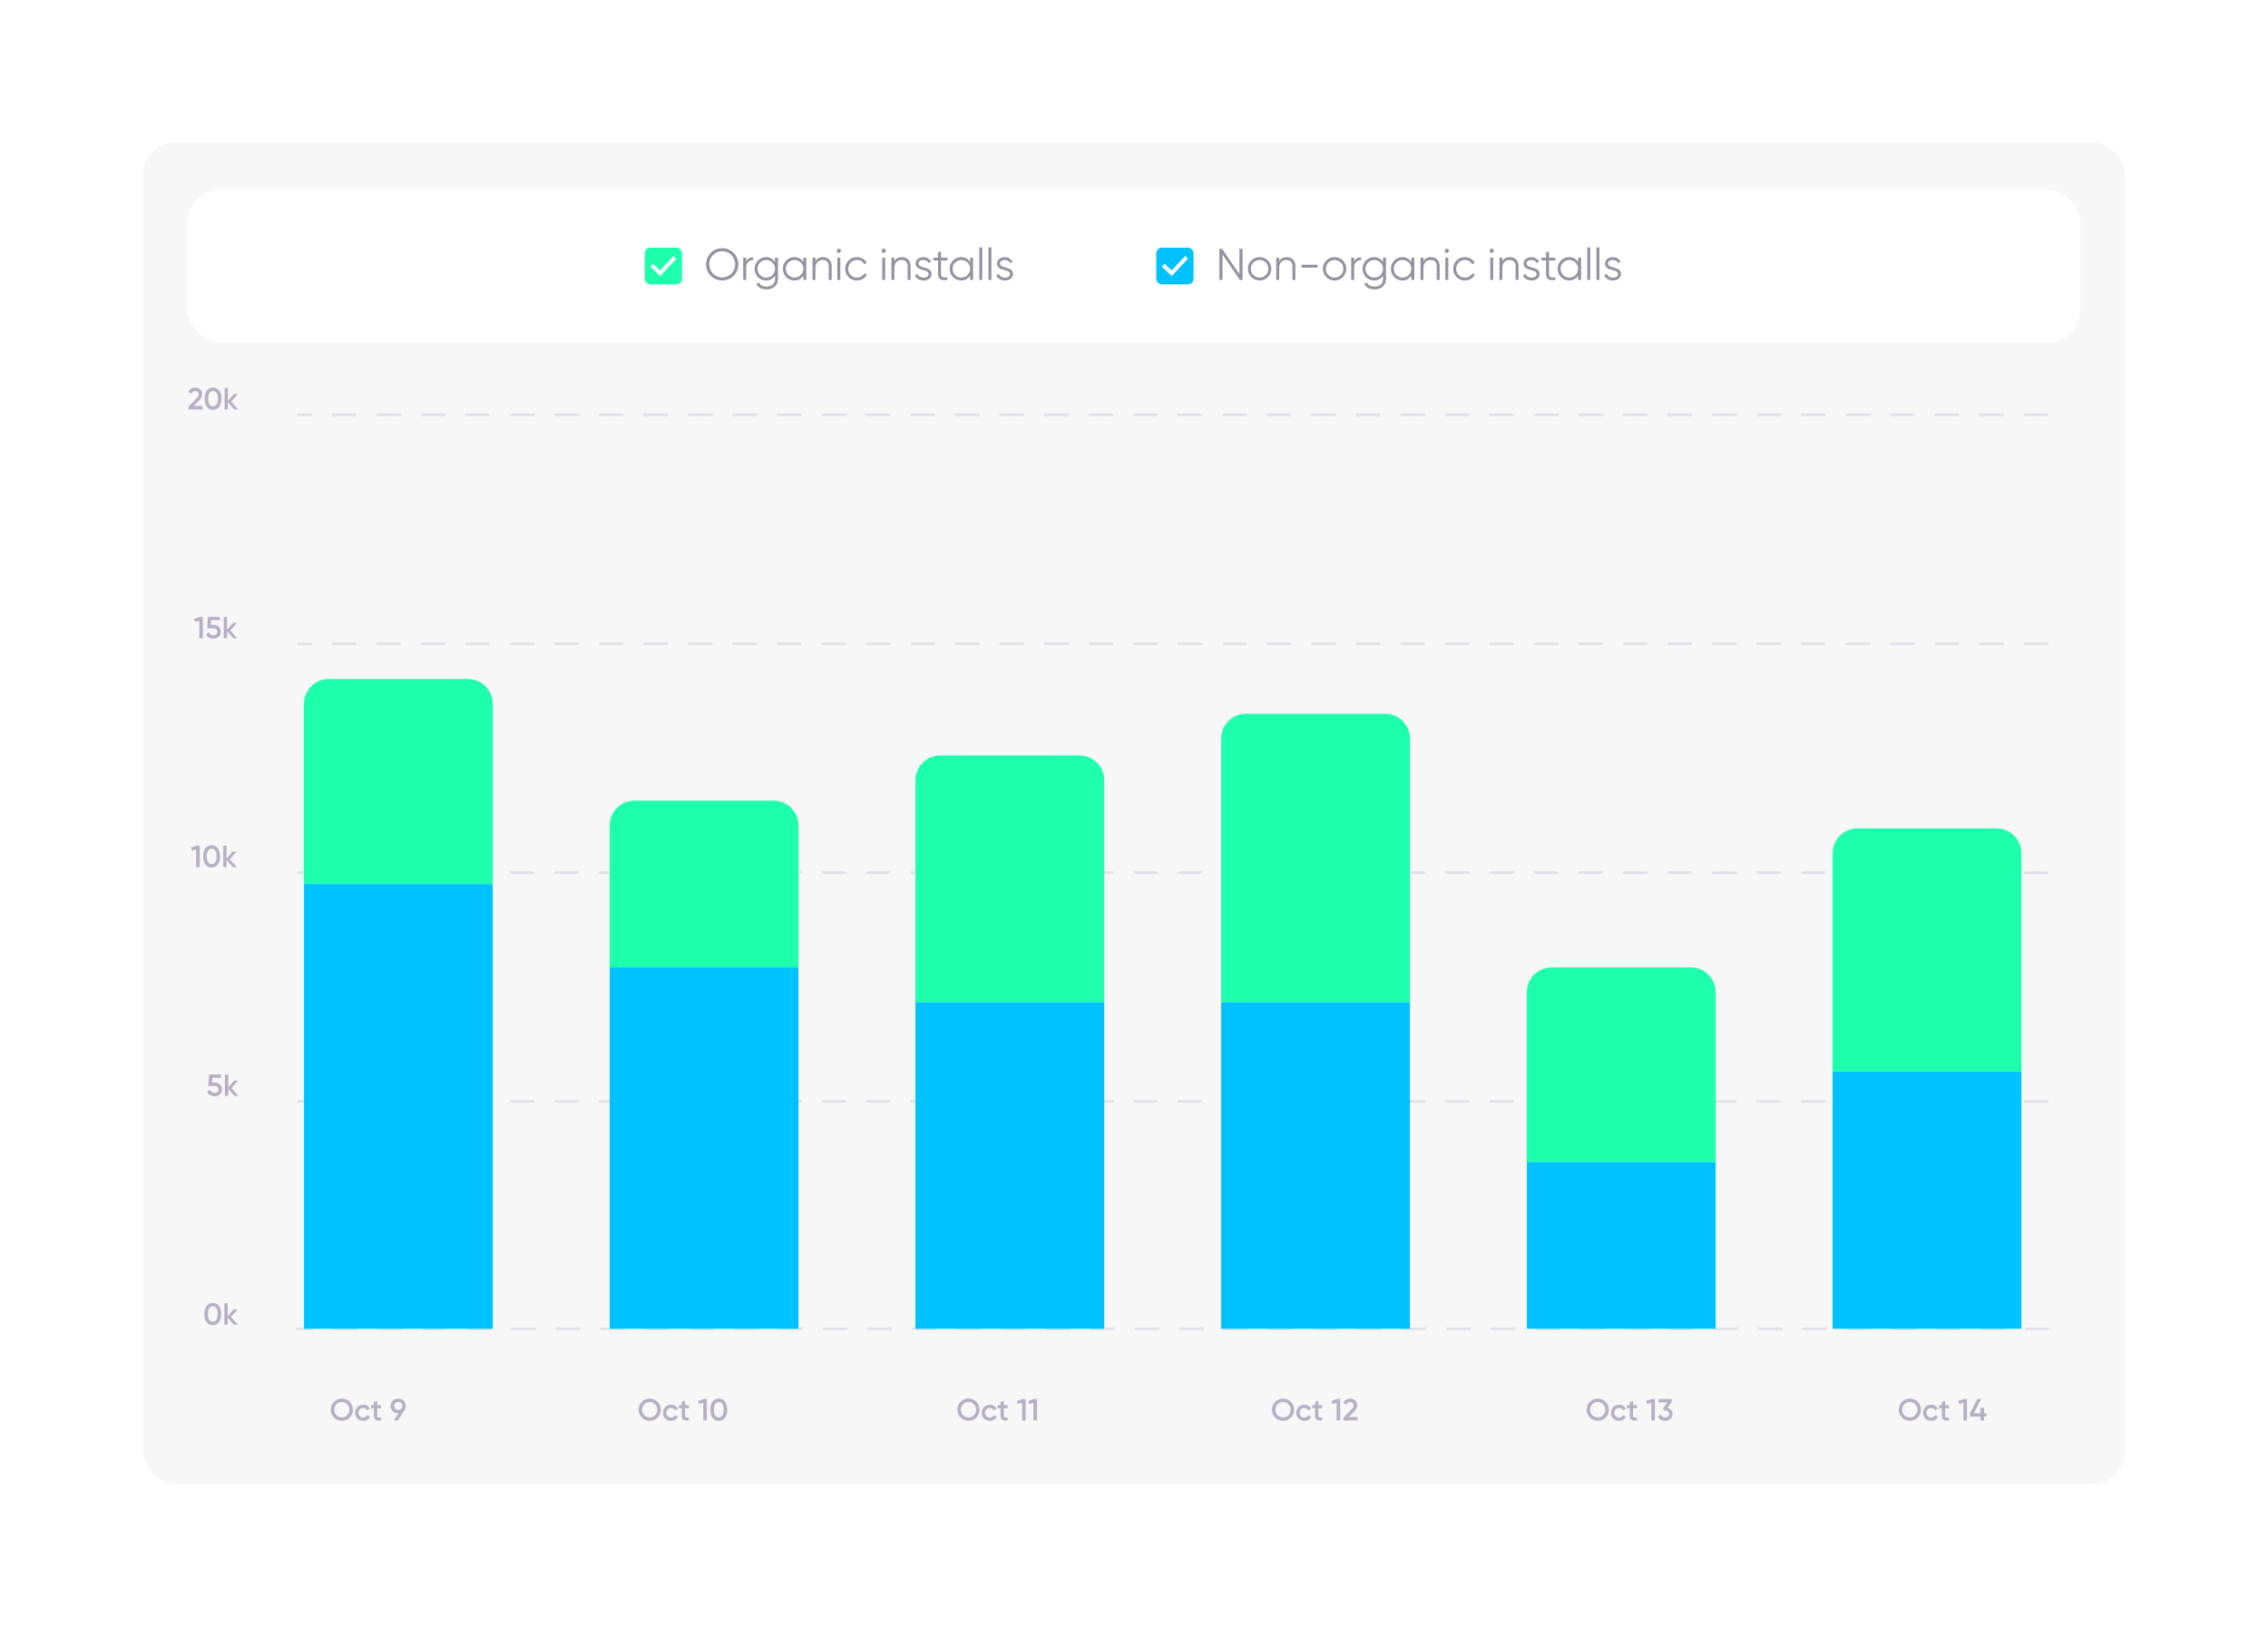 <svg width="814" height="584" viewBox="0 0 814 584" fill="none" xmlns="http://www.w3.org/2000/svg">
<g filter="url(#filter0_d_1_7952)">
<rect x="27" y="22" width="760" height="530" rx="19.983" fill="white"/>
<rect x="51.306" y="45.98" width="711.387" height="481.585" rx="11.99" fill="#F7F7F7"/>
<g filter="url(#filter1_d_1_7952)">
<rect x="67.293" y="61.966" width="679.415" height="54.953" rx="11.99" fill="white"/>
<rect x="231.407" y="82.861" width="13.382" height="13.163" rx="1.998" fill="#1EFFAE"/>
<path fill-rule="evenodd" clip-rule="evenodd" d="M242.79 86.815L236.96 93.026L233.405 89.641L234.37 88.628L236.904 91.042L241.77 85.858L242.79 86.815Z" fill="white"/>
<path d="M259.208 94.634C255.947 94.634 253.421 92.044 253.421 88.847C253.421 85.65 255.947 83.06 259.208 83.06C262.469 83.06 264.995 85.65 264.995 88.847C264.995 92.044 262.469 94.634 259.208 94.634ZM259.208 93.547C261.862 93.547 263.876 91.453 263.876 88.847C263.876 86.241 261.862 84.147 259.208 84.147C256.554 84.147 254.54 86.241 254.54 88.847C254.54 91.453 256.554 93.547 259.208 93.547ZM267.804 87.776C268.363 86.657 269.307 86.321 270.33 86.321V87.344C269.051 87.344 267.804 88.016 267.804 89.998V94.442H266.749V86.449H267.804V87.776ZM278.166 86.449H279.221V94.123C279.221 96.553 277.271 97.832 275.208 97.832C273.37 97.832 272.043 97.128 271.42 95.881L272.347 95.354C272.747 96.169 273.482 96.808 275.208 96.808C277.063 96.808 278.166 95.753 278.166 94.123V92.876C277.494 93.947 276.359 94.634 274.937 94.634C272.683 94.634 270.812 92.812 270.812 90.446C270.812 88.08 272.683 86.257 274.937 86.257C276.359 86.257 277.494 86.945 278.166 88.016V86.449ZM275.017 93.611C276.791 93.611 278.166 92.22 278.166 90.446C278.166 88.671 276.791 87.281 275.017 87.281C273.242 87.281 271.867 88.671 271.867 90.446C271.867 92.22 273.242 93.611 275.017 93.611ZM288.329 86.449H289.384V94.442H288.329V92.876C287.658 93.947 286.523 94.634 285.1 94.634C282.846 94.634 280.975 92.812 280.975 90.446C280.975 88.08 282.846 86.257 285.1 86.257C286.523 86.257 287.658 86.945 288.329 88.016V86.449ZM285.18 93.611C286.954 93.611 288.329 92.22 288.329 90.446C288.329 88.671 286.954 87.281 285.18 87.281C283.405 87.281 282.03 88.671 282.03 90.446C282.03 92.22 283.405 93.611 285.18 93.611ZM295.359 86.257C297.309 86.257 298.492 87.536 298.492 89.535V94.442H297.437V89.535C297.437 88.112 296.654 87.281 295.263 87.281C293.856 87.281 292.673 88.112 292.673 90.254V94.442H291.618V86.449H292.673V87.696C293.297 86.689 294.224 86.257 295.359 86.257ZM301.06 84.755C300.628 84.755 300.292 84.403 300.292 83.987C300.292 83.572 300.628 83.22 301.06 83.22C301.491 83.22 301.827 83.572 301.827 83.987C301.827 84.403 301.491 84.755 301.06 84.755ZM300.532 94.442V86.449H301.587V94.442H300.532ZM307.551 94.634C305.137 94.634 303.347 92.812 303.347 90.446C303.347 88.08 305.137 86.257 307.551 86.257C309.134 86.257 310.477 87.089 311.052 88.352L310.189 88.847C309.757 87.904 308.75 87.281 307.551 87.281C305.777 87.281 304.402 88.671 304.402 90.446C304.402 92.22 305.777 93.611 307.551 93.611C308.766 93.611 309.741 92.972 310.253 92.044L311.132 92.556C310.477 93.819 309.118 94.634 307.551 94.634ZM317.171 84.755C316.739 84.755 316.404 84.403 316.404 83.987C316.404 83.572 316.739 83.22 317.171 83.22C317.603 83.22 317.938 83.572 317.938 83.987C317.938 84.403 317.603 84.755 317.171 84.755ZM316.643 94.442V86.449H317.698V94.442H316.643ZM323.678 86.257C325.629 86.257 326.811 87.536 326.811 89.535V94.442H325.756V89.535C325.756 88.112 324.973 87.281 323.582 87.281C322.175 87.281 320.993 88.112 320.993 90.254V94.442H319.937V86.449H320.993V87.696C321.616 86.689 322.543 86.257 323.678 86.257ZM329.683 88.543C329.683 90.526 334.351 89.391 334.351 92.332C334.351 93.691 333.168 94.634 331.457 94.634C329.859 94.634 328.772 93.819 328.372 92.796L329.267 92.268C329.555 93.084 330.386 93.611 331.457 93.611C332.401 93.611 333.296 93.275 333.296 92.332C333.296 90.35 328.628 91.485 328.628 88.543C328.628 87.265 329.763 86.257 331.361 86.257C332.672 86.257 333.695 86.897 334.159 87.888L333.28 88.4C332.944 87.584 332.129 87.281 331.361 87.281C330.53 87.281 329.683 87.68 329.683 88.543ZM340.035 87.472H337.733V92.316C337.733 93.691 338.484 93.579 340.035 93.515V94.442C337.877 94.762 336.678 94.235 336.678 92.316V87.472H334.999V86.449H336.678V84.531L337.733 84.211V86.449H340.035V87.472ZM348.184 86.449H349.239V94.442H348.184V92.876C347.512 93.947 346.377 94.634 344.954 94.634C342.7 94.634 340.83 92.812 340.83 90.446C340.83 88.08 342.7 86.257 344.954 86.257C346.377 86.257 347.512 86.945 348.184 88.016V86.449ZM345.034 93.611C346.809 93.611 348.184 92.22 348.184 90.446C348.184 88.671 346.809 87.281 345.034 87.281C343.26 87.281 341.885 88.671 341.885 90.446C341.885 92.22 343.26 93.611 345.034 93.611ZM351.473 94.442V82.772H352.528V94.442H351.473ZM354.767 94.442V82.772H355.822V94.442H354.767ZM358.892 88.543C358.892 90.526 363.56 89.391 363.56 92.332C363.56 93.691 362.377 94.634 360.667 94.634C359.068 94.634 357.981 93.819 357.581 92.796L358.476 92.268C358.764 93.084 359.596 93.611 360.667 93.611C361.61 93.611 362.505 93.275 362.505 92.332C362.505 90.35 357.837 91.485 357.837 88.543C357.837 87.265 358.972 86.257 360.571 86.257C361.882 86.257 362.905 86.897 363.368 87.888L362.489 88.4C362.153 87.584 361.338 87.281 360.571 87.281C359.739 87.281 358.892 87.68 358.892 88.543Z" fill="#9591A1"/>
<rect x="414.993" y="82.861" width="13.382" height="13.163" rx="1.998" fill="#00C2FF"/>
<path fill-rule="evenodd" clip-rule="evenodd" d="M426.377 86.815L420.547 93.026L416.992 89.641L417.956 88.628L420.491 91.042L425.357 85.858L426.377 86.815Z" fill="white"/>
<path d="M444.841 83.252H445.96V94.442H445.001L438.766 85.33V94.442H437.647V83.252H438.606L444.841 92.364V83.252ZM452.078 94.634C449.744 94.634 447.873 92.812 447.873 90.446C447.873 88.08 449.744 86.257 452.078 86.257C454.412 86.257 456.282 88.08 456.282 90.446C456.282 92.812 454.412 94.634 452.078 94.634ZM452.078 93.611C453.852 93.611 455.227 92.22 455.227 90.446C455.227 88.671 453.852 87.281 452.078 87.281C450.303 87.281 448.928 88.671 448.928 90.446C448.928 92.22 450.303 93.611 452.078 93.611ZM461.788 86.257C463.739 86.257 464.922 87.536 464.922 89.535V94.442H463.867V89.535C463.867 88.112 463.083 87.281 461.692 87.281C460.286 87.281 459.103 88.112 459.103 90.254V94.442H458.048V86.449H459.103V87.696C459.726 86.689 460.653 86.257 461.788 86.257ZM467.122 90.014V88.991H472.877V90.014H467.122ZM478.992 94.634C476.658 94.634 474.788 92.812 474.788 90.446C474.788 88.08 476.658 86.257 478.992 86.257C481.326 86.257 483.196 88.08 483.196 90.446C483.196 92.812 481.326 94.634 478.992 94.634ZM478.992 93.611C480.766 93.611 482.141 92.22 482.141 90.446C482.141 88.671 480.766 87.281 478.992 87.281C477.217 87.281 475.843 88.671 475.843 90.446C475.843 92.22 477.217 93.611 478.992 93.611ZM486.017 87.776C486.577 86.657 487.52 86.321 488.543 86.321V87.344C487.264 87.344 486.017 88.016 486.017 89.998V94.442H484.962V86.449H486.017V87.776ZM496.379 86.449H497.434V94.123C497.434 96.553 495.484 97.832 493.422 97.832C491.583 97.832 490.256 97.128 489.633 95.881L490.56 95.354C490.96 96.169 491.695 96.808 493.422 96.808C495.276 96.808 496.379 95.753 496.379 94.123V92.876C495.708 93.947 494.573 94.634 493.15 94.634C490.896 94.634 489.025 92.812 489.025 90.446C489.025 88.08 490.896 86.257 493.15 86.257C494.573 86.257 495.708 86.945 496.379 88.016V86.449ZM493.23 93.611C495.004 93.611 496.379 92.22 496.379 90.446C496.379 88.671 495.004 87.281 493.23 87.281C491.455 87.281 490.08 88.671 490.08 90.446C490.08 92.22 491.455 93.611 493.23 93.611ZM506.542 86.449H507.597V94.442H506.542V92.876C505.871 93.947 504.736 94.634 503.313 94.634C501.059 94.634 499.188 92.812 499.188 90.446C499.188 88.08 501.059 86.257 503.313 86.257C504.736 86.257 505.871 86.945 506.542 88.016V86.449ZM503.393 93.611C505.167 93.611 506.542 92.22 506.542 90.446C506.542 88.671 505.167 87.281 503.393 87.281C501.618 87.281 500.244 88.671 500.244 90.446C500.244 92.22 501.618 93.611 503.393 93.611ZM513.572 86.257C515.522 86.257 516.705 87.536 516.705 89.535V94.442H515.65V89.535C515.65 88.112 514.867 87.281 513.476 87.281C512.069 87.281 510.886 88.112 510.886 90.254V94.442H509.831V86.449H510.886V87.696C511.51 86.689 512.437 86.257 513.572 86.257ZM519.273 84.755C518.841 84.755 518.506 84.403 518.506 83.987C518.506 83.572 518.841 83.22 519.273 83.22C519.705 83.22 520.04 83.572 520.04 83.987C520.04 84.403 519.705 84.755 519.273 84.755ZM518.745 94.442V86.449H519.8V94.442H518.745ZM525.764 94.634C523.35 94.634 521.56 92.812 521.56 90.446C521.56 88.08 523.35 86.257 525.764 86.257C527.347 86.257 528.69 87.089 529.265 88.352L528.402 88.847C527.97 87.904 526.963 87.281 525.764 87.281C523.99 87.281 522.615 88.671 522.615 90.446C522.615 92.22 523.99 93.611 525.764 93.611C526.979 93.611 527.954 92.972 528.466 92.044L529.345 92.556C528.69 93.819 527.331 94.634 525.764 94.634ZM535.384 84.755C534.952 84.755 534.617 84.403 534.617 83.987C534.617 83.572 534.952 83.22 535.384 83.22C535.816 83.22 536.151 83.572 536.151 83.987C536.151 84.403 535.816 84.755 535.384 84.755ZM534.856 94.442V86.449H535.912V94.442H534.856ZM541.891 86.257C543.842 86.257 545.025 87.536 545.025 89.535V94.442H543.97V89.535C543.97 88.112 543.186 87.281 541.795 87.281C540.389 87.281 539.206 88.112 539.206 90.254V94.442H538.151V86.449H539.206V87.696C539.829 86.689 540.756 86.257 541.891 86.257ZM547.896 88.543C547.896 90.526 552.564 89.391 552.564 92.332C552.564 93.691 551.381 94.634 549.67 94.634C548.072 94.634 546.985 93.819 546.585 92.796L547.48 92.268C547.768 93.084 548.599 93.611 549.67 93.611C550.614 93.611 551.509 93.275 551.509 92.332C551.509 90.35 546.841 91.485 546.841 88.543C546.841 87.265 547.976 86.257 549.575 86.257C550.885 86.257 551.909 86.897 552.372 87.888L551.493 88.4C551.157 87.584 550.342 87.281 549.575 87.281C548.743 87.281 547.896 87.68 547.896 88.543ZM558.248 87.472H555.946V92.316C555.946 93.691 556.698 93.579 558.248 93.515V94.442C556.09 94.762 554.891 94.235 554.891 92.316V87.472H553.213V86.449H554.891V84.531L555.946 84.211V86.449H558.248V87.472ZM566.397 86.449H567.452V94.442H566.397V92.876C565.725 93.947 564.59 94.634 563.168 94.634C560.914 94.634 559.043 92.812 559.043 90.446C559.043 88.08 560.914 86.257 563.168 86.257C564.59 86.257 565.725 86.945 566.397 88.016V86.449ZM563.248 93.611C565.022 93.611 566.397 92.22 566.397 90.446C566.397 88.671 565.022 87.281 563.248 87.281C561.473 87.281 560.098 88.671 560.098 90.446C560.098 92.22 561.473 93.611 563.248 93.611ZM569.686 94.442V82.772H570.741V94.442H569.686ZM572.98 94.442V82.772H574.035V94.442H572.98ZM577.105 88.543C577.105 90.526 581.773 89.391 581.773 92.332C581.773 93.691 580.59 94.634 578.88 94.634C577.281 94.634 576.194 93.819 575.794 92.796L576.69 92.268C576.977 93.084 577.809 93.611 578.88 93.611C579.823 93.611 580.718 93.275 580.718 92.332C580.718 90.35 576.05 91.485 576.05 88.543C576.05 87.265 577.185 86.257 578.784 86.257C580.095 86.257 581.118 86.897 581.581 87.888L580.702 88.4C580.366 87.584 579.551 87.281 578.784 87.281C577.952 87.281 577.105 87.68 577.105 88.543Z" fill="#9591A1"/>
</g>
<rect x="67.293" y="132.905" width="676.417" height="377.675" rx="7.993" fill="#F7F7F7"/>
<g opacity="0.4">
<line x1="734.715" y1="143.854" x2="107.152" y2="143.854" stroke="#C6C1D2" stroke-width="0.999" stroke-linecap="round" stroke-linejoin="round" stroke-dasharray="7.99 7.99"/>
<line x1="734.714" y1="225.956" x2="107.151" y2="225.956" stroke="#C6C1D2" stroke-width="0.999" stroke-linecap="round" stroke-linejoin="round" stroke-dasharray="7.99 7.99"/>
<line x1="734.714" y1="308.059" x2="107.151" y2="308.059" stroke="#C6C1D2" stroke-width="0.999" stroke-linecap="round" stroke-linejoin="round" stroke-dasharray="7.99 7.99"/>
<line x1="734.714" y1="390.161" x2="107.151" y2="390.161" stroke="#C6C1D2" stroke-width="0.999" stroke-linecap="round" stroke-linejoin="round" stroke-dasharray="7.99 7.99"/>
<path d="M735.214 471.764L106.652 471.764" stroke="#C6C1D2" stroke-width="0.999" stroke-linecap="round" stroke-linejoin="round" stroke-dasharray="7.99 7.99"/>
</g>
<path opacity="0.3" d="M67.633 141.905H72.7V140.685H69.513L71.249 138.948C71.986 138.201 72.557 137.399 72.557 136.442C72.557 134.915 71.359 134.069 70.095 134.069C69.073 134.069 68.106 134.574 67.612 135.629L68.677 136.256C68.974 135.64 69.469 135.299 70.106 135.299C70.766 135.299 71.293 135.717 71.293 136.486C71.293 137.069 70.865 137.629 70.315 138.179L67.633 140.916V141.905ZM76.465 142.048C78.399 142.048 79.487 140.432 79.487 138.058C79.487 135.684 78.399 134.069 76.465 134.069C74.53 134.069 73.442 135.684 73.442 138.058C73.442 140.432 74.53 142.048 76.465 142.048ZM76.465 140.817C75.333 140.817 74.706 139.828 74.706 138.058C74.706 136.289 75.333 135.299 76.465 135.299C77.608 135.299 78.223 136.289 78.223 138.058C78.223 139.828 77.608 140.817 76.465 140.817ZM85.476 141.905L82.97 139.102L85.388 136.41H83.937L81.805 138.838V134.211H80.618V141.905H81.805V139.366L84.058 141.905H85.476Z" fill="#220D4E"/>
<path opacity="0.3" d="M71.707 216.314L69.685 217.029L69.993 218.106L71.542 217.666V224.008H72.806V216.314H71.707ZM76.654 219.216H75.686L75.818 217.501H78.94V216.314H74.653L74.357 220.447H76.599C77.434 220.447 78.005 220.908 78.005 221.678C78.005 222.447 77.434 222.92 76.577 222.92C75.774 222.92 75.247 222.557 75.049 221.875L73.961 222.502C74.368 223.612 75.412 224.15 76.577 224.15C77.995 224.15 79.269 223.293 79.269 221.678C79.269 220.073 78.049 219.216 76.654 219.216ZM85.17 224.008L82.665 221.205L85.082 218.512H83.632L81.5 220.941V216.314H80.313V224.008H81.5V221.469L83.753 224.008H85.17Z" fill="#220D4E"/>
<path opacity="0.3" d="M70.583 298.417L68.561 299.132L68.869 300.209L70.418 299.769V306.111H71.682V298.417H70.583ZM75.969 306.253C77.904 306.253 78.992 304.638 78.992 302.264C78.992 299.89 77.904 298.274 75.969 298.274C74.035 298.274 72.947 299.89 72.947 302.264C72.947 304.638 74.035 306.253 75.969 306.253ZM75.969 305.023C74.838 305.023 74.211 304.033 74.211 302.264C74.211 300.494 74.838 299.505 75.969 299.505C77.112 299.505 77.728 300.494 77.728 302.264C77.728 304.033 77.112 305.023 75.969 305.023ZM84.98 306.111L82.475 303.308L84.892 300.615H83.442L81.31 303.044V298.417H80.123V306.111H81.31V303.572L83.563 306.111H84.98Z" fill="#220D4E"/>
<path opacity="0.3" d="M77.063 383.421H76.096L76.227 381.706H79.349V380.519H75.062L74.766 384.651H77.008C77.843 384.651 78.415 385.113 78.415 385.882C78.415 386.652 77.843 387.124 76.986 387.124C76.183 387.124 75.656 386.762 75.458 386.08L74.37 386.707C74.777 387.817 75.821 388.355 76.986 388.355C78.403 388.355 79.678 387.498 79.678 385.882C79.678 384.278 78.459 383.421 77.063 383.421ZM85.579 388.212L83.074 385.41L85.492 382.717H84.041L81.909 385.146V380.519H80.722V388.212H81.909V385.674L84.162 388.212H85.579Z" fill="#220D4E"/>
<path opacity="0.3" d="M76.375 470.459C78.309 470.459 79.397 468.843 79.397 466.469C79.397 464.096 78.309 462.48 76.375 462.48C74.441 462.48 73.353 464.096 73.353 466.469C73.353 468.843 74.441 470.459 76.375 470.459ZM76.375 469.228C75.243 469.228 74.616 468.239 74.616 466.469C74.616 464.7 75.243 463.711 76.375 463.711C77.518 463.711 78.133 464.7 78.133 466.469C78.133 468.239 77.518 469.228 76.375 469.228ZM85.386 470.316L82.88 467.514L85.298 464.821H83.847L81.715 467.25V462.623H80.528V470.316H81.715V467.777L83.968 470.316H85.386Z" fill="#220D4E"/>
<path opacity="0.3" d="M122.693 504.793C124.924 504.793 126.683 503.034 126.683 500.803C126.683 498.572 124.924 496.813 122.693 496.813C120.473 496.813 118.703 498.572 118.703 500.803C118.703 503.034 120.473 504.793 122.693 504.793ZM122.693 503.562C121.154 503.562 119.967 502.386 119.967 500.803C119.967 499.22 121.154 498.044 122.693 498.044C124.232 498.044 125.419 499.22 125.419 500.803C125.419 502.386 124.232 503.562 122.693 503.562ZM130.352 504.793C131.429 504.793 132.364 504.232 132.825 503.364L131.803 502.781C131.539 503.287 131.001 503.628 130.341 503.628C129.374 503.628 128.638 502.891 128.638 501.902C128.638 500.913 129.374 500.177 130.341 500.177C131.001 500.177 131.539 500.506 131.781 501.023L132.803 500.429C132.364 499.572 131.429 499.012 130.352 499.012C128.693 499.012 127.451 500.264 127.451 501.902C127.451 503.529 128.693 504.793 130.352 504.793ZM136.749 500.297V499.154H135.387V497.616L134.2 497.967V499.154H133.188V500.297H134.2V502.935C134.2 504.364 134.925 504.869 136.749 504.65V503.584C135.848 503.628 135.387 503.639 135.387 502.935V500.297H136.749ZM145.65 499.44C145.65 497.89 144.529 496.813 142.935 496.813C141.342 496.813 140.21 497.89 140.21 499.44C140.21 500.99 141.342 502.067 142.935 502.067H143.067L141.309 504.65H142.759L145.188 500.99C145.485 500.561 145.65 500.034 145.65 499.44ZM141.474 499.44C141.474 498.561 142.1 498.011 142.935 498.011C143.771 498.011 144.386 498.561 144.386 499.44C144.386 500.319 143.771 500.869 142.935 500.869C142.1 500.869 141.474 500.308 141.474 499.44Z" fill="#220D4E"/>
<path opacity="0.3" d="M233.18 504.793C235.411 504.793 237.169 503.034 237.169 500.803C237.169 498.572 235.411 496.813 233.18 496.813C230.959 496.813 229.19 498.572 229.19 500.803C229.19 503.034 230.959 504.793 233.18 504.793ZM233.18 503.562C231.641 503.562 230.454 502.386 230.454 500.803C230.454 499.22 231.641 498.044 233.18 498.044C234.718 498.044 235.905 499.22 235.905 500.803C235.905 502.386 234.718 503.562 233.18 503.562ZM240.839 504.793C241.916 504.793 242.85 504.232 243.312 503.364L242.29 502.781C242.026 503.287 241.487 503.628 240.828 503.628C239.861 503.628 239.124 502.891 239.124 501.902C239.124 500.913 239.861 500.177 240.828 500.177C241.487 500.177 242.026 500.506 242.268 501.023L243.29 500.429C242.85 499.572 241.916 499.012 240.839 499.012C239.179 499.012 237.937 500.264 237.937 501.902C237.937 503.529 239.179 504.793 240.839 504.793ZM247.236 500.297V499.154H245.873V497.616L244.686 497.967V499.154H243.675V500.297H244.686V502.935C244.686 504.364 245.412 504.869 247.236 504.65V503.584C246.335 503.628 245.873 503.639 245.873 502.935V500.297H247.236ZM252.587 496.956L250.564 497.671L250.872 498.748L252.422 498.308V504.65H253.686V496.956H252.587ZM257.973 504.793C259.907 504.793 260.995 503.177 260.995 500.803C260.995 498.429 259.907 496.813 257.973 496.813C256.038 496.813 254.95 498.429 254.95 500.803C254.95 503.177 256.038 504.793 257.973 504.793ZM257.973 503.562C256.841 503.562 256.214 502.572 256.214 500.803C256.214 499.033 256.841 498.044 257.973 498.044C259.116 498.044 259.731 499.033 259.731 500.803C259.731 502.572 259.116 503.562 257.973 503.562Z" fill="#220D4E"/>
<path opacity="0.3" d="M347.593 504.794C349.824 504.794 351.583 503.036 351.583 500.805C351.583 498.574 349.824 496.815 347.593 496.815C345.373 496.815 343.603 498.574 343.603 500.805C343.603 503.036 345.373 504.794 347.593 504.794ZM347.593 503.564C346.054 503.564 344.867 502.388 344.867 500.805C344.867 499.222 346.054 498.046 347.593 498.046C349.132 498.046 350.319 499.222 350.319 500.805C350.319 502.388 349.132 503.564 347.593 503.564ZM355.252 504.794C356.329 504.794 357.264 504.234 357.725 503.366L356.703 502.783C356.439 503.289 355.901 503.629 355.241 503.629C354.274 503.629 353.538 502.893 353.538 501.904C353.538 500.915 354.274 500.178 355.241 500.178C355.901 500.178 356.439 500.508 356.681 501.025L357.703 500.431C357.264 499.574 356.329 499.013 355.252 499.013C353.593 499.013 352.351 500.266 352.351 501.904C352.351 503.531 353.593 504.794 355.252 504.794ZM361.649 500.299V499.156H360.287V497.618L359.1 497.969V499.156H358.088V500.299H359.1V502.937C359.1 504.366 359.825 504.871 361.649 504.652V503.586C360.748 503.629 360.287 503.64 360.287 502.937V500.299H361.649ZM367 496.958L364.978 497.673L365.285 498.75L366.835 498.31V504.652H368.099V496.958H367ZM371.089 496.958L369.067 497.673L369.375 498.75L370.924 498.31V504.652H372.188V496.958H371.089Z" fill="#220D4E"/>
<path opacity="0.3" d="M460.49 504.794C462.721 504.794 464.48 503.035 464.48 500.804C464.48 498.573 462.721 496.814 460.49 496.814C458.27 496.814 456.501 498.573 456.501 500.804C456.501 503.035 458.27 504.794 460.49 504.794ZM460.49 503.563C458.952 503.563 457.765 502.387 457.765 500.804C457.765 499.221 458.952 498.045 460.49 498.045C462.029 498.045 463.216 499.221 463.216 500.804C463.216 502.387 462.029 503.563 460.49 503.563ZM468.15 504.794C469.227 504.794 470.161 504.233 470.622 503.365L469.6 502.782C469.337 503.288 468.798 503.629 468.139 503.629C467.171 503.629 466.435 502.892 466.435 501.903C466.435 500.914 467.171 500.177 468.139 500.177C468.798 500.177 469.337 500.507 469.578 501.024L470.6 500.43C470.161 499.573 469.227 499.012 468.15 499.012C466.49 499.012 465.248 500.265 465.248 501.903C465.248 503.53 466.49 504.794 468.15 504.794ZM474.547 500.298V499.155H473.184V497.617L471.997 497.968V499.155H470.986V500.298H471.997V502.936C471.997 504.365 472.722 504.87 474.547 504.651V503.585C473.646 503.629 473.184 503.64 473.184 502.936V500.298H474.547ZM479.897 496.957L477.875 497.672L478.183 498.749L479.732 498.309V504.651H480.996V496.957H479.897ZM482.162 504.651H487.229V503.431H484.042L485.778 501.694C486.514 500.947 487.086 500.145 487.086 499.188C487.086 497.661 485.888 496.814 484.624 496.814C483.602 496.814 482.635 497.32 482.14 498.375L483.206 499.001C483.503 498.386 483.998 498.045 484.635 498.045C485.294 498.045 485.822 498.463 485.822 499.232C485.822 499.815 485.393 500.375 484.844 500.925L482.162 503.661V504.651Z" fill="#220D4E"/>
<path opacity="0.3" d="M573.432 504.794C575.663 504.794 577.421 503.035 577.421 500.804C577.421 498.573 575.663 496.814 573.432 496.814C571.212 496.814 569.442 498.573 569.442 500.804C569.442 503.035 571.212 504.794 573.432 504.794ZM573.432 503.563C571.893 503.563 570.706 502.387 570.706 500.804C570.706 499.221 571.893 498.045 573.432 498.045C574.97 498.045 576.157 499.221 576.157 500.804C576.157 502.387 574.97 503.563 573.432 503.563ZM581.091 504.794C582.168 504.794 583.102 504.233 583.564 503.365L582.542 502.782C582.278 503.288 581.739 503.629 581.08 503.629C580.113 503.629 579.376 502.892 579.376 501.903C579.376 500.914 580.113 500.177 581.08 500.177C581.739 500.177 582.278 500.507 582.52 501.024L583.542 500.43C583.102 499.573 582.168 499.012 581.091 499.012C579.431 499.012 578.19 500.265 578.19 501.903C578.19 503.53 579.431 504.794 581.091 504.794ZM587.488 500.298V499.155H586.125V497.617L584.938 497.968V499.155H583.927V500.298H584.938V502.936C584.938 504.365 585.664 504.87 587.488 504.651V503.585C586.587 503.629 586.125 503.64 586.125 502.936V500.298H587.488ZM592.839 496.957L590.817 497.672L591.124 498.749L592.674 498.309V504.651H593.938V496.957H592.839ZM598.434 500.101L599.994 498.034V496.957H595.268V498.144H598.489L596.829 500.331L597.335 501.09H597.62C598.489 501.09 599.049 501.551 599.049 502.321C599.049 503.09 598.489 503.563 597.62 503.563C596.851 503.563 596.335 503.222 596.115 502.573L595.038 503.2C595.466 504.277 596.488 504.794 597.62 504.794C599.038 504.794 600.313 503.936 600.313 502.321C600.313 501.123 599.489 500.353 598.434 500.101Z" fill="#220D4E"/>
<path opacity="0.3" d="M685.447 504.794C687.678 504.794 689.437 503.035 689.437 500.804C689.437 498.573 687.678 496.814 685.447 496.814C683.227 496.814 681.458 498.573 681.458 500.804C681.458 503.035 683.227 504.794 685.447 504.794ZM685.447 503.563C683.908 503.563 682.721 502.387 682.721 500.804C682.721 499.221 683.908 498.045 685.447 498.045C686.986 498.045 688.173 499.221 688.173 500.804C688.173 502.387 686.986 503.563 685.447 503.563ZM693.106 504.794C694.183 504.794 695.118 504.233 695.579 503.365L694.557 502.782C694.293 503.288 693.755 503.629 693.095 503.629C692.128 503.629 691.392 502.892 691.392 501.903C691.392 500.914 692.128 500.177 693.095 500.177C693.755 500.177 694.293 500.507 694.535 501.024L695.557 500.43C695.118 499.573 694.183 499.012 693.106 499.012C691.447 499.012 690.205 500.265 690.205 501.903C690.205 503.53 691.447 504.794 693.106 504.794ZM699.504 500.298V499.155H698.141V497.617L696.954 497.968V499.155H695.943V500.298H696.954V502.936C696.954 504.365 697.679 504.87 699.504 504.651V503.585C698.602 503.629 698.141 503.64 698.141 502.936V500.298H699.504ZM704.854 496.957L702.832 497.672L703.14 498.749L704.689 498.309V504.651H705.953V496.957H704.854ZM712.966 502.09H712.087V500.09H710.812V502.09H708.405L711.054 496.957H709.68L707.031 502.09V503.266H710.812V504.651H712.087V503.266H712.966V502.09Z" fill="#220D4E"/>
<path d="M109.097 247.526C109.097 242.612 113.08 238.629 117.994 238.629H167.964C172.877 238.629 176.861 242.612 176.861 247.526V312.185H109.097V247.526Z" fill="#1EFFAE"/>
<path d="M109.097 312.185H176.861V471.764H109.097V312.185Z" fill="#00C2FF"/>
<path d="M218.824 291.161C218.824 286.247 222.808 282.264 227.721 282.264H277.691C282.605 282.264 286.588 286.247 286.588 291.161V342.106H218.824V291.161Z" fill="#1EFFAE"/>
<path d="M218.825 342.106H286.588V471.764H218.825V342.106Z" fill="#00C2FF"/>
<path d="M328.552 274.954C328.552 270.04 332.535 266.057 337.448 266.057H387.419C392.332 266.057 396.315 270.04 396.315 274.954V354.574H328.552V274.954Z" fill="#1EFFAE"/>
<path d="M328.552 354.574H396.315V471.765H328.552V354.574Z" fill="#00C2FF"/>
<path d="M438.28 259.993C438.28 255.08 442.263 251.097 447.176 251.097H497.146C502.06 251.097 506.043 255.08 506.043 259.993V354.574H438.28V259.993Z" fill="#1EFFAE"/>
<path d="M438.279 354.573H506.043V471.764H438.279V354.573Z" fill="#00C2FF"/>
<path d="M548.007 351.003C548.007 346.09 551.99 342.107 556.903 342.107H606.874C611.787 342.107 615.77 346.09 615.77 351.003V411.923H548.007V351.003Z" fill="#1EFFAE"/>
<path d="M548.007 411.922H615.77V471.765H548.007V411.922Z" fill="#00C2FF"/>
<path d="M657.734 301.135C657.734 296.221 661.717 292.238 666.631 292.238H716.601C721.514 292.238 725.497 296.221 725.497 301.134V379.508H657.734V301.135Z" fill="#1EFFAE"/>
<path d="M657.734 379.508H725.497V471.764H657.734V379.508Z" fill="#00C2FF"/>
</g>
<defs>
<filter id="filter0_d_1_7952" x="0" y="0" width="814" height="584" filterUnits="userSpaceOnUse" color-interpolation-filters="sRGB">
<feFlood flood-opacity="0" result="BackgroundImageFix"/>
<feColorMatrix in="SourceAlpha" type="matrix" values="0 0 0 0 0 0 0 0 0 0 0 0 0 0 0 0 0 0 127 0" result="hardAlpha"/>
<feOffset dy="5"/>
<feGaussianBlur stdDeviation="13.5"/>
<feColorMatrix type="matrix" values="0 0 0 0 0.097 0 0 0 0 0.08 0 0 0 0 0.2 0 0 0 0.06 0"/>
<feBlend mode="normal" in2="BackgroundImageFix" result="effect1_dropShadow_1_7952"/>
<feBlend mode="normal" in="SourceGraphic" in2="effect1_dropShadow_1_7952" result="shape"/>
</filter>
<filter id="filter1_d_1_7952" x="65.294" y="60.967" width="683.411" height="58.949" filterUnits="userSpaceOnUse" color-interpolation-filters="sRGB">
<feFlood flood-opacity="0" result="BackgroundImageFix"/>
<feColorMatrix in="SourceAlpha" type="matrix" values="0 0 0 0 0 0 0 0 0 0 0 0 0 0 0 0 0 0 127 0" result="hardAlpha"/>
<feOffset dy="0.999"/>
<feGaussianBlur stdDeviation="0.999"/>
<feColorMatrix type="matrix" values="0 0 0 0 0 0 0 0 0 0.202 0 0 0 0 0.388 0 0 0 0.1 0"/>
<feBlend mode="normal" in2="BackgroundImageFix" result="effect1_dropShadow_1_7952"/>
<feBlend mode="normal" in="SourceGraphic" in2="effect1_dropShadow_1_7952" result="shape"/>
</filter>
</defs>
</svg>
